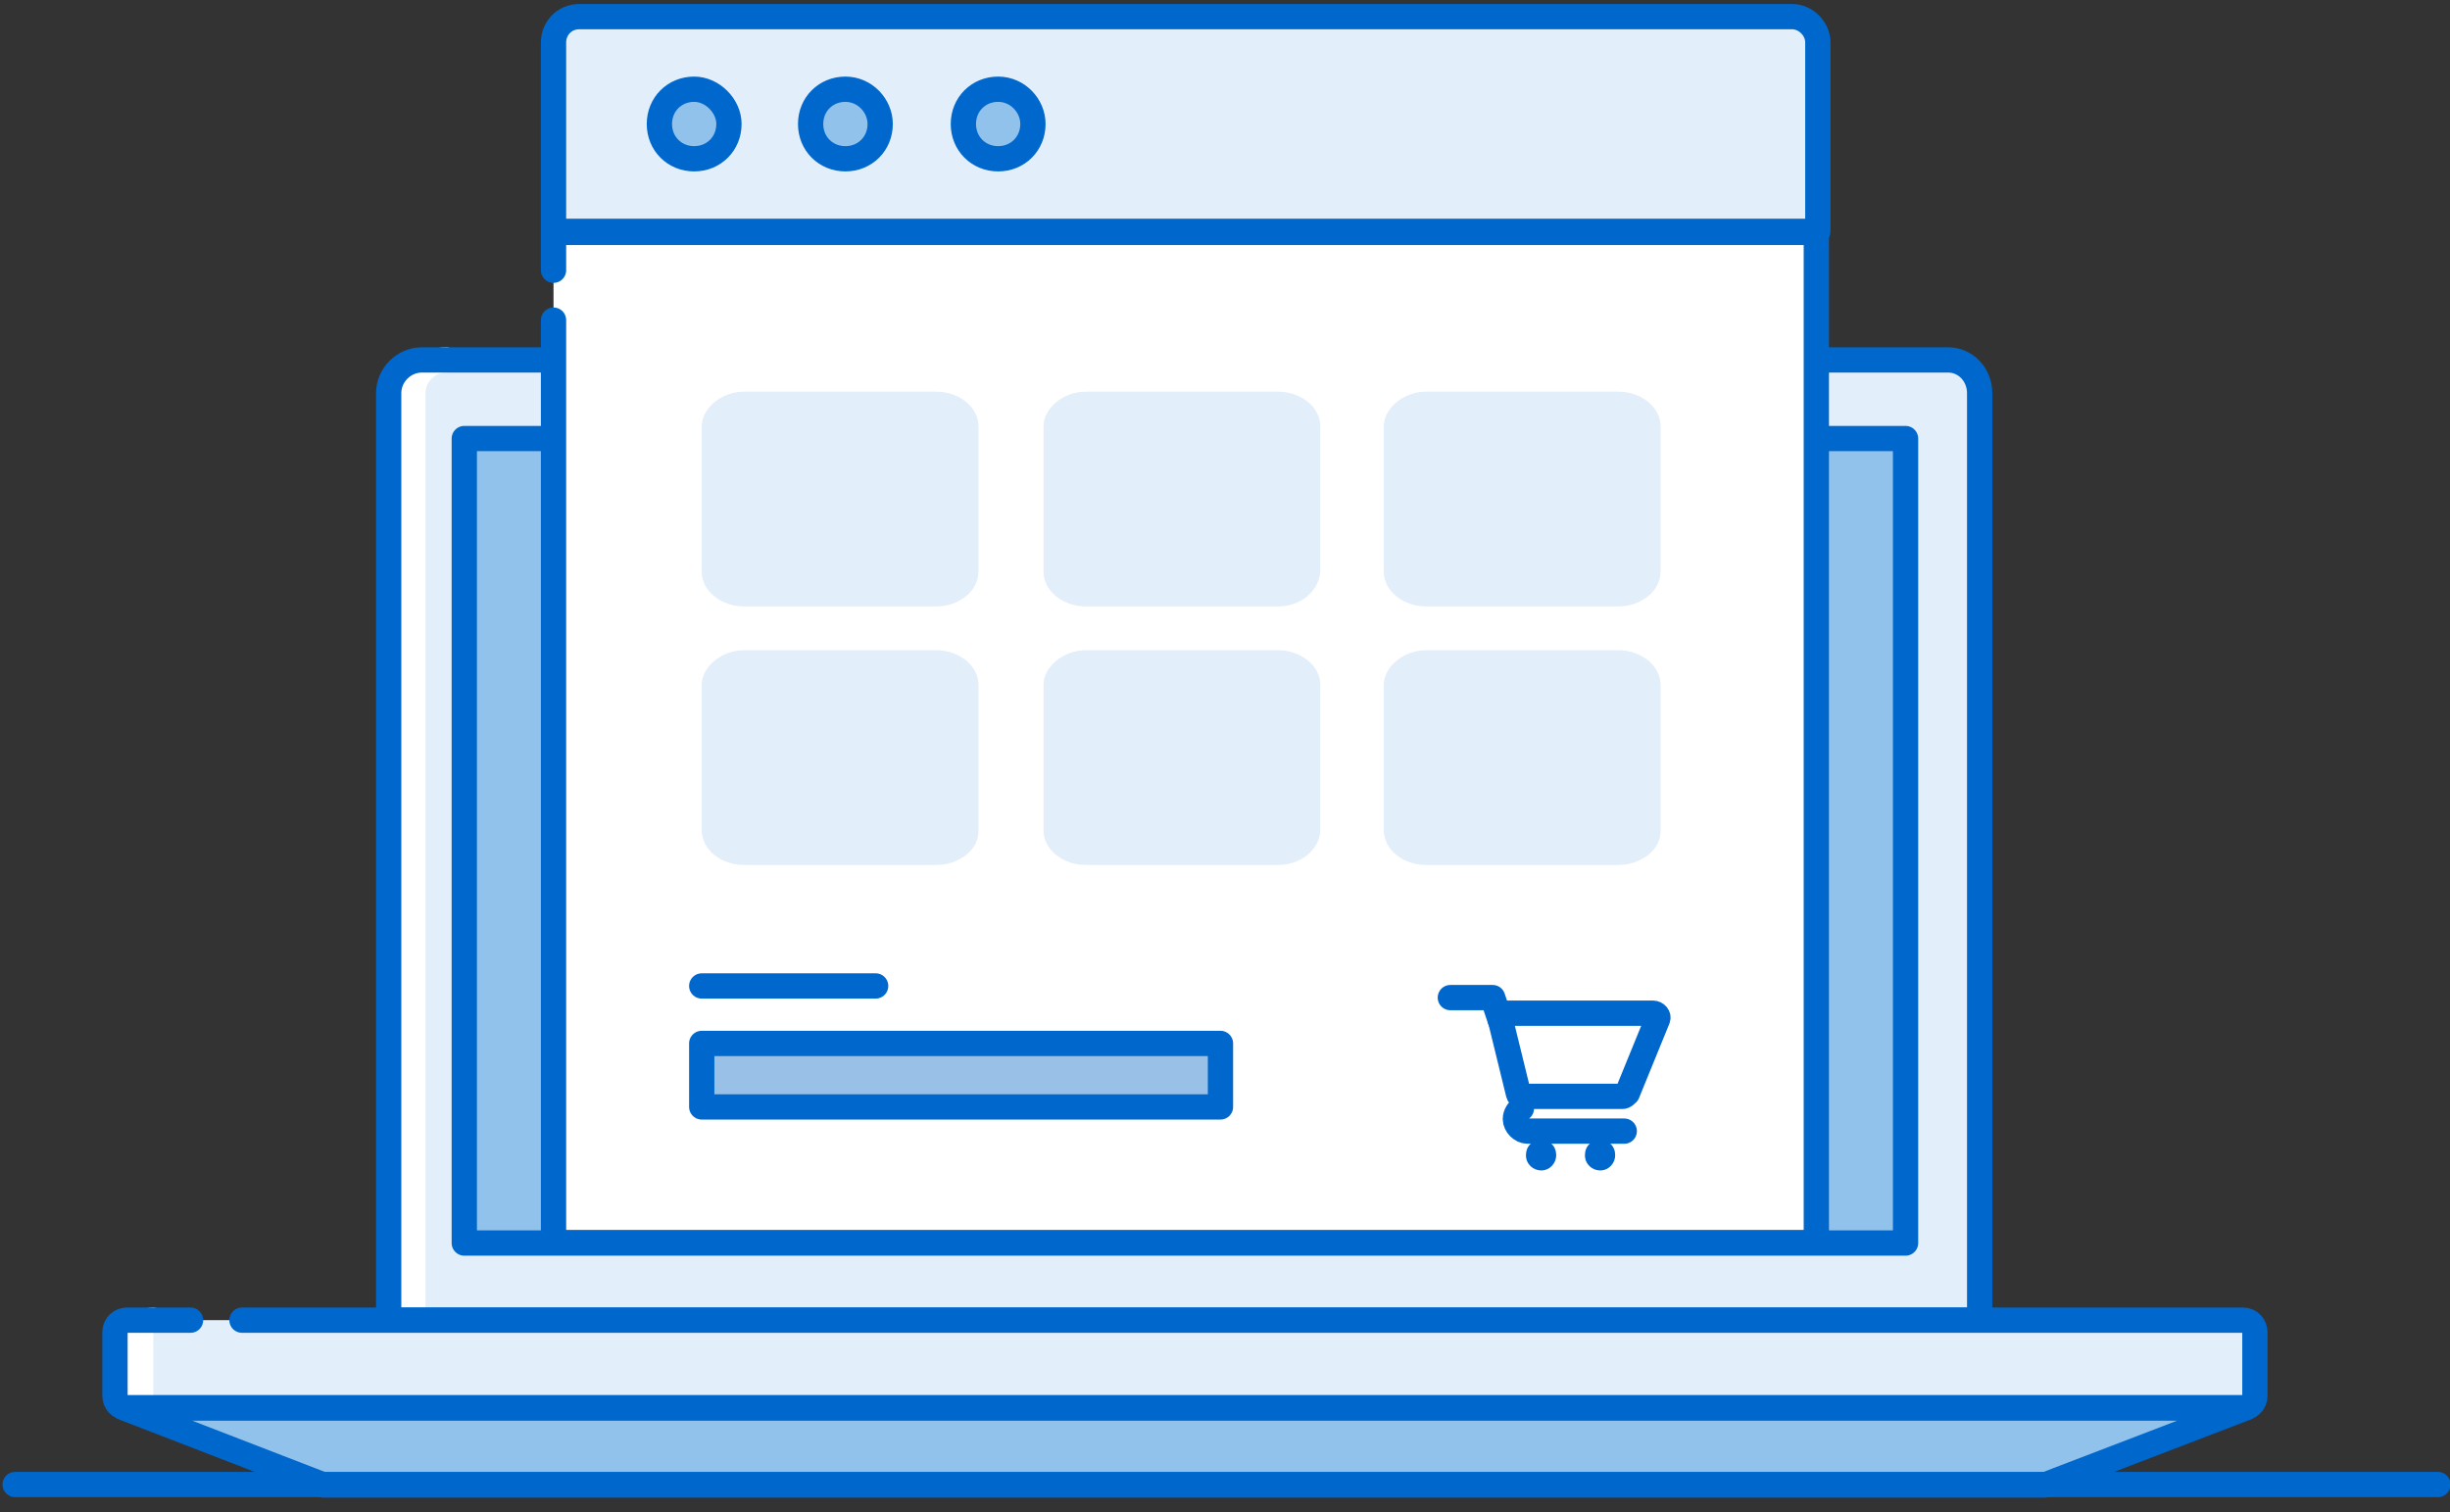 <?xml version="1.0" encoding="UTF-8"?>
<svg width="162px" height="100px" viewBox="0 0 162 100" version="1.1" xmlns="http://www.w3.org/2000/svg" xmlns:xlink="http://www.w3.org/1999/xlink">
    <rect x="0" y="0" width="162" height="100" fill="#333333" stroke="none"/>
    <!-- Generator: Sketch 64 (93537) - https://sketch.com -->
    <title>foreign-cash 2</title>
    <desc>Created with Sketch.</desc>
    <g id="SMB-pages" stroke="none" stroke-width="1" fill="none" fill-rule="evenodd">
        <g id="4-Start-Selling-Online" transform="translate(-773, -1182)">
            <g id="Partners" transform="translate(374, 1013)">
                <g id="Group-3" transform="translate(400, 170)">
                    <g id="foreign-cash-2">
                        <path d="M127.8,22.8 L26.9,22.8 C25.7,22.8 24.7,23.8 24.7,25 L24.7,86.3 L129.9,86.3 L129.9,25 C129.9,23.8 129,22.8 127.8,22.8" id="Fill-48" fill="#E2EEF9"></path>
                        <path d="M28.5,22.8 C27.3,22.8 26.3,23.8 26.3,25 L26.3,86.3" id="Stroke-49" stroke="#FFFFFF" stroke-width="1.671" stroke-linecap="round" stroke-linejoin="round"></path>
                        <polygon id="Fill-50" fill="#91C2EB" points="29.7 81.2 125 81.2 125 28 29.7 28"></polygon>
                        <polygon id="Stroke-51" stroke="#0067CC" stroke-width="1.671" stroke-linecap="round" stroke-linejoin="round" points="29.7 81.2 125 81.2 125 28 29.7 28"></polygon>
                        <path d="M127.8,22.8 L26.9,22.8 C25.7,22.8 24.7,23.8 24.7,25 L24.7,86.3 L129.9,86.3 L129.9,25 C129.9,23.8 129,22.8 127.8,22.8 Z" id="Stroke-52" stroke="#0067CC" stroke-width="1.671" stroke-linecap="round" stroke-linejoin="round"></path>
                        <g id="Group-55" transform="translate(35, 14)">
                            <g id="Group" transform="translate(0, 0.27)">
                                <polyline id="Fill-53" fill="#FFFFFF" points="0.6 2.6 0.6 0.1 84.1 0.1 84.1 66.9 0.6 66.9 0.6 7.6"></polyline>
                                <polyline id="Stroke-54" stroke="#0067CC" stroke-width="1.671" stroke-linecap="round" stroke-linejoin="round" points="0.6 2.6 0.6 0.1 84.1 0.1 84.1 66.9 0.6 66.9 0.6 5.9"></polyline>
                            </g>
                        </g>
                        <path d="M15,86.3 L142.3,86.3 L147.3,86.3 C147.8,86.3 148.1,86.7 148.1,87.1 L148.1,91.3 C148.1,91.8 147.7,92.1 147.3,92.1 L7.4,92.1 C6.9,92.1 6.6,91.7 6.6,91.3 L6.6,87.1 C6.6,86.6 7,86.3 7.4,86.3 L11.6,86.3 L15,86.3 Z" id="Fill-56" fill="#E2EEF9"></path>
                        <polygon id="Fill-58" fill="#91C2EB" points="134.2 97.2 20.4 97.2 7.2 92.1 147.5 92.1"></polygon>
                        <path d="M9.1,92.1 C8.6,92.1 8.3,91.7 8.3,91.3 L8.3,87.1 C8.3,86.6 8.7,86.3 9.1,86.3" id="Stroke-59" stroke="#FFFFFF" stroke-width="1.671" stroke-linecap="round" stroke-linejoin="round"></path>
                        <path d="M15,86.3 L142.3,86.3 L147.3,86.3 C147.8,86.3 148.1,86.7 148.1,87.1 L148.1,91.3 C148.1,91.8 147.7,92.1 147.3,92.1 L7.4,92.1 C6.9,92.1 6.6,91.7 6.6,91.3 L6.6,87.1 C6.6,86.6 7,86.3 7.4,86.3 L11.6,86.3" id="Stroke-60" stroke="#0067CC" stroke-width="1.671" stroke-linecap="round" stroke-linejoin="round"></path>
                        <polygon id="Stroke-61" stroke="#0067CC" stroke-width="1.671" stroke-linecap="round" stroke-linejoin="round" points="134.2 97.2 20.4 97.2 7.2 92.1 147.5 92.1"></polygon>
                        <path d="M119.1,14.3 L35.6,14.3 L35.6,1.8 C35.6,0.9 36.3,0.1 37.3,0.1 L117.5,0.1 C118.4,0.1 119.2,0.9 119.2,1.8 L119.2,14.3 L119.1,14.3 Z" id="Fill-62" fill="#E2EEF9"></path>
                        <path d="M119.1,14.3 L35.6,14.3 L35.6,1.8 C35.6,0.9 36.3,0.1 37.3,0.1 L117.5,0.1 C118.4,0.1 119.2,0.9 119.2,1.8 L119.2,14.3 L119.1,14.3 Z" id="Stroke-63" stroke="#0067CC" stroke-width="1.671" stroke-linecap="round" stroke-linejoin="round"></path>
                        <path d="M47.2,7.2 C47.2,8.5 46.2,9.5 44.9,9.5 C43.6,9.5 42.6,8.5 42.6,7.2 C42.6,5.9 43.6,4.9 44.9,4.9 C46.1,4.9 47.2,6 47.2,7.2" id="Fill-64" fill="#91C2EB"></path>
                        <path d="M47.2,7.2 C47.2,8.5 46.2,9.5 44.9,9.5 C43.6,9.5 42.6,8.5 42.6,7.2 C42.6,5.9 43.6,4.9 44.9,4.9 C46.1,4.9 47.2,6 47.2,7.2 Z" id="Stroke-65" stroke="#0067CC" stroke-width="1.671" stroke-linecap="round" stroke-linejoin="round"></path>
                        <path d="M57.2,7.2 C57.2,8.5 56.2,9.5 54.9,9.5 C53.6,9.5 52.6,8.5 52.6,7.2 C52.6,5.9 53.6,4.9 54.9,4.9 C56.2,4.9 57.2,6 57.2,7.2" id="Fill-66" fill="#91C2EB"></path>
                        <path d="M57.2,7.2 C57.2,8.5 56.2,9.5 54.9,9.5 C53.6,9.5 52.6,8.5 52.6,7.2 C52.6,5.9 53.6,4.9 54.9,4.9 C56.2,4.9 57.2,6 57.2,7.2 Z" id="Stroke-67" stroke="#0067CC" stroke-width="1.671" stroke-linecap="round" stroke-linejoin="round"></path>
                        <path d="M67.3,7.2 C67.3,8.5 66.3,9.5 65,9.5 C63.7,9.5 62.7,8.5 62.7,7.2 C62.7,5.9 63.7,4.9 65,4.9 C66.3,4.9 67.3,6 67.3,7.2" id="Fill-68" fill="#91C2EB"></path>
                        <path d="M67.3,7.2 C67.3,8.5 66.3,9.5 65,9.5 C63.7,9.5 62.7,8.5 62.7,7.2 C62.7,5.9 63.7,4.9 65,4.9 C66.3,4.9 67.3,6 67.3,7.2 Z" id="Stroke-69" stroke="#0067CC" stroke-width="1.671" stroke-linecap="round" stroke-linejoin="round"></path>
                        <g id="Group-87" transform="translate(0, 96)">
                            <g id="Group" transform="translate(0, 0.27)">
                                <line x1="0" y1="0.9" x2="160.2" y2="0.9" id="Fill-85" fill="#0884D6"></line>
                                <line x1="0" y1="0.9" x2="160.2" y2="0.9" id="Stroke-86" stroke="#0067CC" stroke-width="1.671" stroke-linecap="round"></line>
                            </g>
                        </g>
                        <path d="M98.2,66.4 L99.4,71.3 C99.4,71.4 99.5,71.5 99.7,71.5 L106.3,71.5 C106.4,71.5 106.5,71.4 106.6,71.3 L108.6,66.4 C108.7,66.2 108.5,66 108.3,66 L98.5,66 C98.3,66.1 98.2,66.3 98.2,66.4" id="Fill-94" fill="#FFFFFF"></path>
                        <path d="M98.2,66.4 L99.4,71.3 C99.4,71.4 99.5,71.5 99.7,71.5 L106.3,71.5 C106.4,71.5 106.5,71.4 106.6,71.3 L108.6,66.4 C108.7,66.2 108.5,66 108.3,66 L98.5,66 C98.3,66.1 98.2,66.3 98.2,66.4 Z" id="Stroke-95" stroke="#0067CC" stroke-width="1.671" stroke-linecap="round" stroke-linejoin="round"></path>
                        <path d="M106.4,73.8 C106.4,73.8 106.4,73.8 106.4,73.8 L100,73.8 C99.6,73.8 99.2,73.4 99.2,73 C99.2,72.7 99.4,72.4 99.6,72.3" id="Stroke-96" stroke="#0067CC" stroke-width="1.671" stroke-linecap="round" stroke-linejoin="round"></path>
                        <path d="M101.9,75.4 C101.9,75.9 101.5,76.4 100.9,76.4 C100.4,76.4 99.9,76 99.9,75.4 C99.9,74.8 100.3,74.4 100.9,74.4 C101.5,74.4 101.9,74.8 101.9,75.4" id="Fill-97" fill="#0067CC"></path>
                        <path d="M105.8,75.4 C105.8,75.9 105.4,76.4 104.8,76.4 C104.3,76.4 103.8,76 103.8,75.4 C103.8,74.8 104.2,74.4 104.8,74.4 C105.4,74.4 105.8,74.8 105.8,75.4" id="Fill-98" fill="#0067CC"></path>
                        <g id="Group-101" transform="translate(94, 64)">
                            <g id="Group" transform="translate(0, 0.27)">
                                <polyline id="Fill-99" fill="#FFFFFF" points="4.2 2.2 3.7 0.7 0.9 0.7"></polyline>
                                <polyline id="Stroke-100" stroke="#0067CC" stroke-width="1.671" stroke-linecap="round" stroke-linejoin="round" points="4.2 2.2 3.7 0.7 0.9 0.7"></polyline>
                            </g>
                        </g>
                        <path d="M60.9,39.1 L48.2,39.1 C46.7,39.1 45.4,38.1 45.4,36.8 L45.4,27.2 C45.4,26 46.7,24.9 48.2,24.9 L60.9,24.9 C62.4,24.9 63.7,25.9 63.7,27.2 L63.7,36.8 C63.7,38.1 62.4,39.1 60.9,39.1" id="Fill-108" fill="#E2EEF9"></path>
                        <path d="M83.5,39.1 L70.8,39.1 C69.3,39.1 68,38.1 68,36.8 L68,27.2 C68,26 69.3,24.9 70.8,24.9 L83.5,24.9 C85,24.9 86.3,25.9 86.3,27.2 L86.3,36.8 C86.2,38.1 85,39.1 83.5,39.1" id="Fill-109" fill="#E2EEF9"></path>
                        <path d="M106,39.1 L93.3,39.1 C91.8,39.1 90.5,38.1 90.5,36.8 L90.5,27.2 C90.5,26 91.8,24.9 93.3,24.9 L106,24.9 C107.5,24.9 108.8,25.9 108.8,27.2 L108.8,36.8 C108.8,38.1 107.5,39.1 106,39.1" id="Fill-110" fill="#E2EEF9"></path>
                        <path d="M60.9,56.2 L48.2,56.2 C46.7,56.2 45.4,55.2 45.4,53.9 L45.4,44.3 C45.4,43.1 46.7,42 48.2,42 L60.9,42 C62.4,42 63.7,43 63.7,44.3 L63.7,54 C63.7,55.2 62.4,56.2 60.9,56.2" id="Fill-111" fill="#E2EEF9"></path>
                        <path d="M83.5,56.2 L70.8,56.2 C69.3,56.2 68,55.2 68,53.9 L68,44.3 C68,43.1 69.3,42 70.8,42 L83.5,42 C85,42 86.3,43 86.3,44.3 L86.3,54 C86.2,55.2 85,56.2 83.5,56.2" id="Fill-112" fill="#E2EEF9"></path>
                        <path d="M106,56.2 L93.3,56.2 C91.8,56.2 90.5,55.2 90.5,53.9 L90.5,44.3 C90.5,43.1 91.8,42 93.3,42 L106,42 C107.5,42 108.8,43 108.8,44.3 L108.8,54 C108.8,55.2 107.5,56.2 106,56.2" id="Fill-113" fill="#E2EEF9"></path>
                        <line x1="45.4" y1="64.2" x2="56.9" y2="64.2" id="Stroke-114" stroke="#0067CC" stroke-width="1.671" stroke-linecap="round" stroke-linejoin="round"></line>
                        <polygon id="Fill-115" fill="#99C0E6" points="45.4 72.2 79.7 72.2 79.7 68 45.4 68"></polygon>
                        <polygon id="Stroke-116" stroke="#0067CC" stroke-width="1.671" stroke-linecap="round" stroke-linejoin="round" points="45.4 72.2 79.7 72.2 79.7 68 45.4 68"></polygon>
                    </g>
                </g>
            </g>
        </g>
    </g>
</svg>